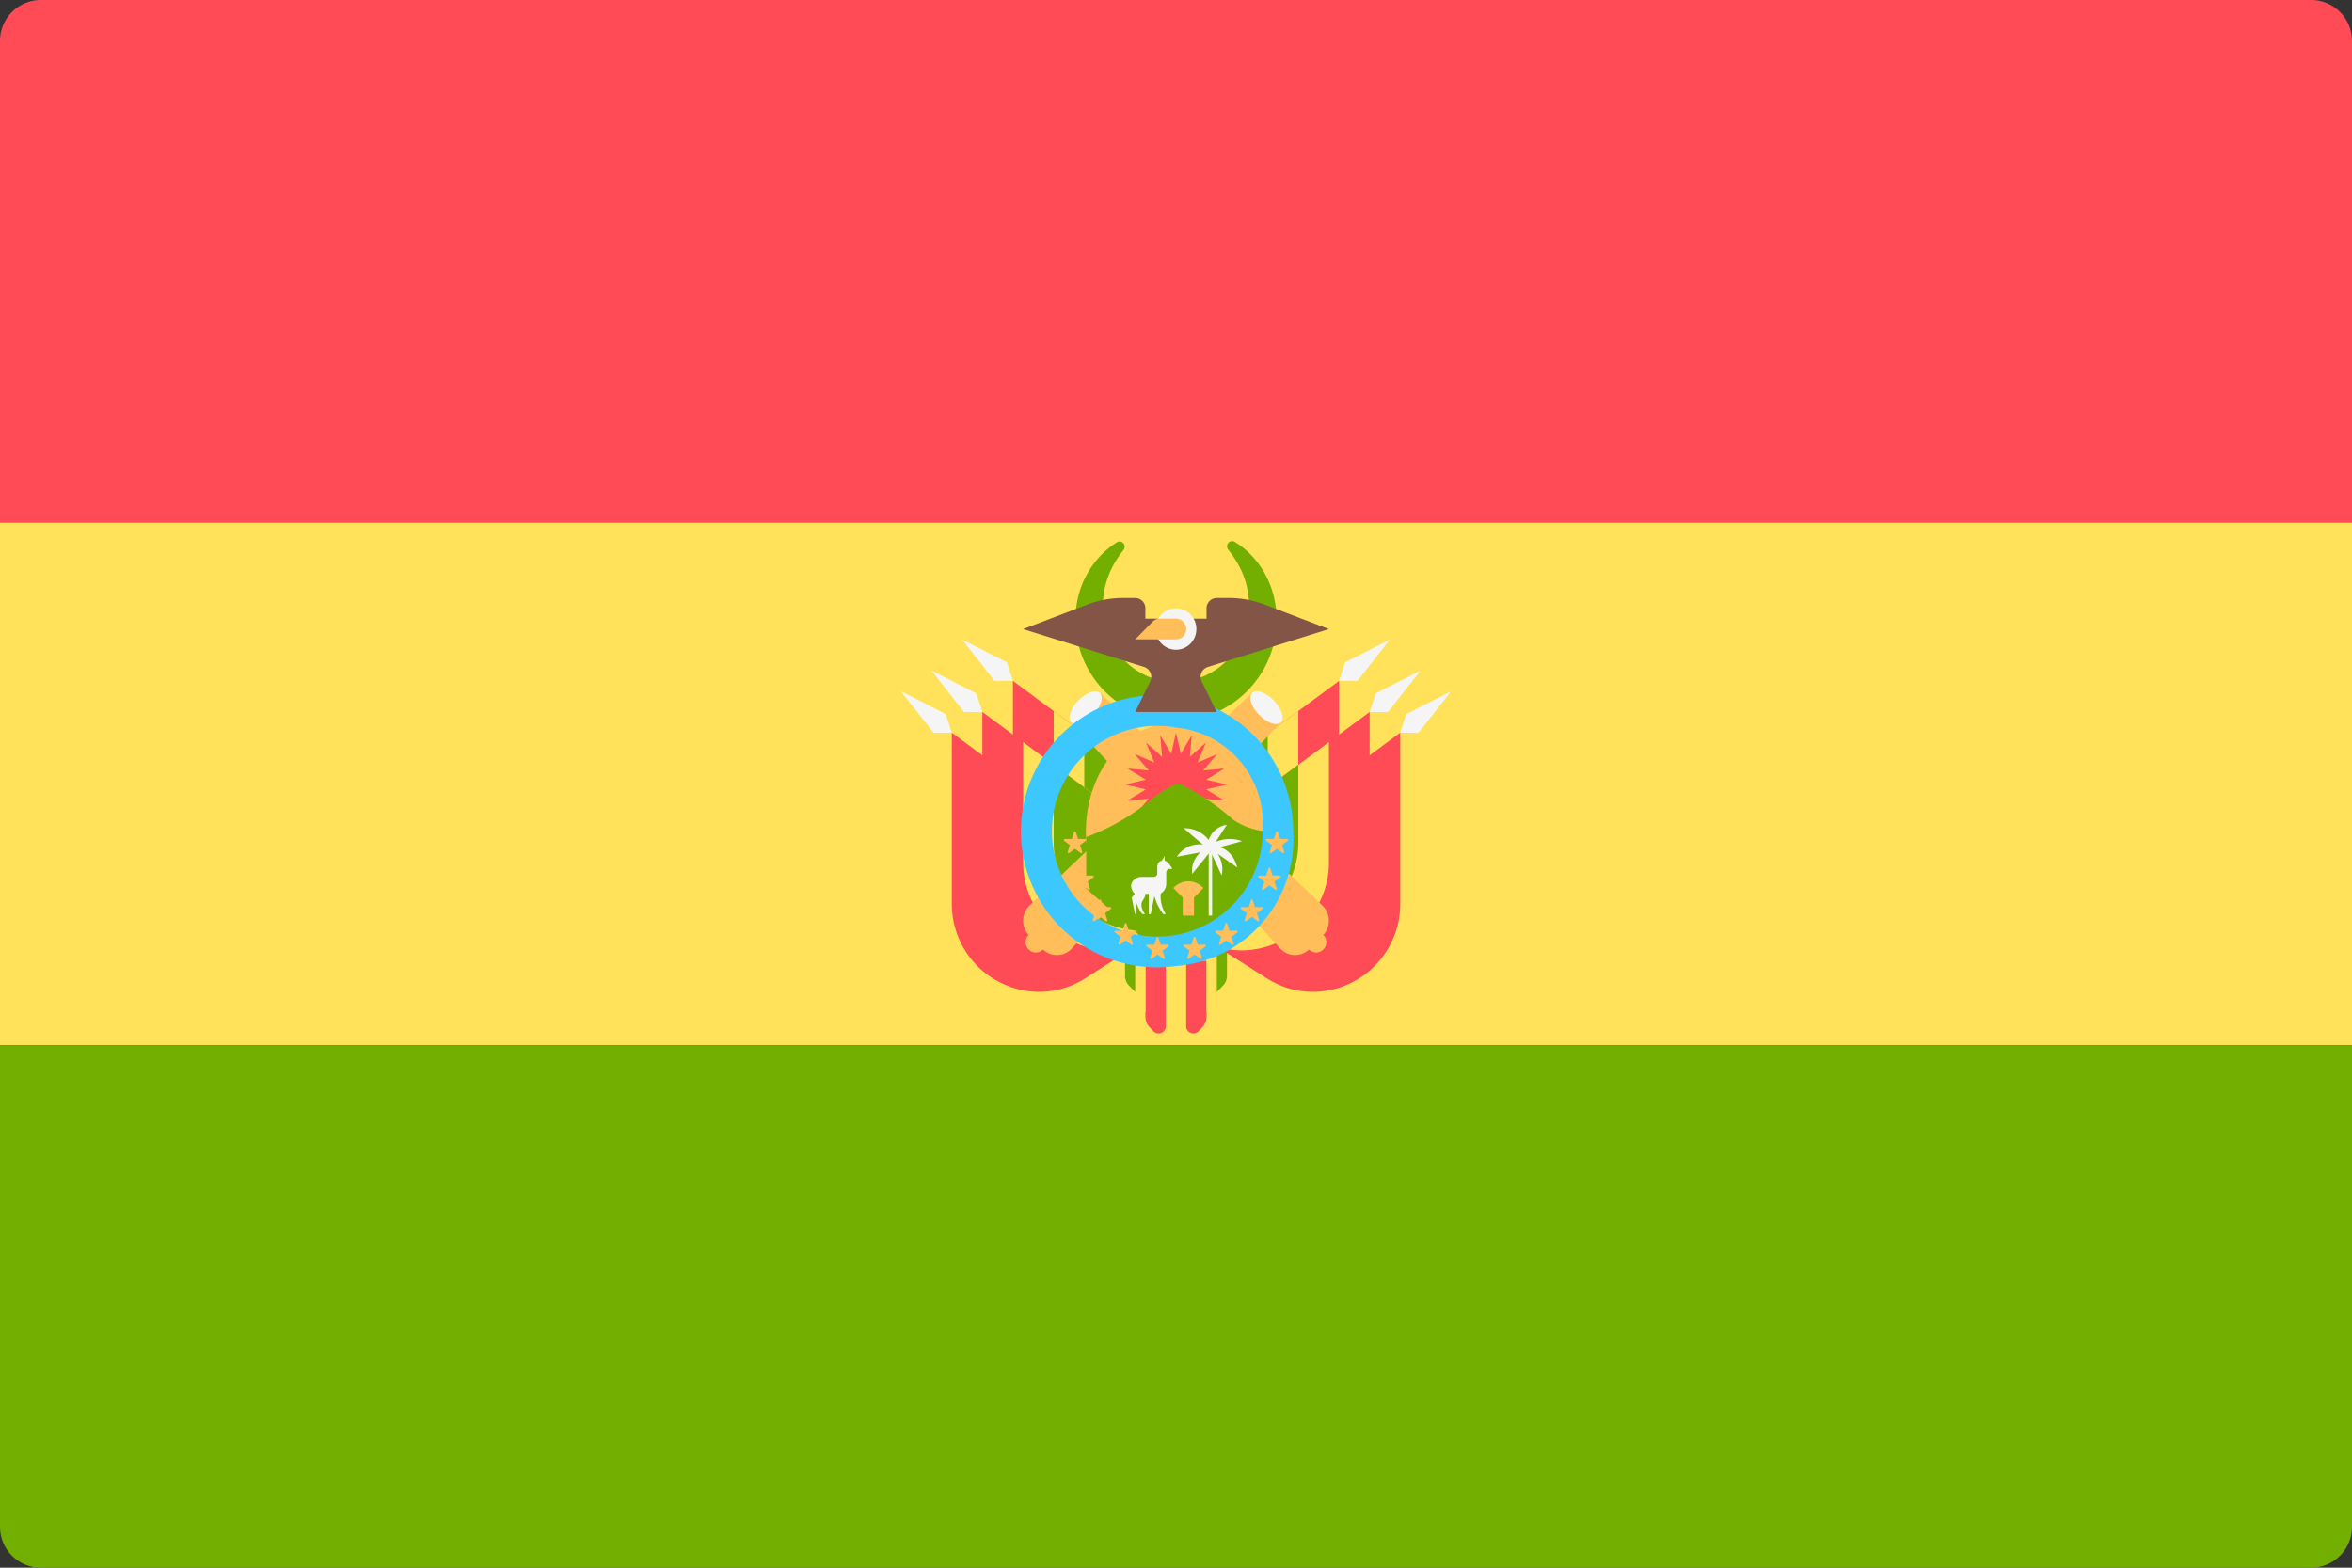 <svg xmlns="http://www.w3.org/2000/svg" width="60" height="40" viewBox="0 0 60 40">
  <rect x="0" y="0" width="60" height="40" fill="#333333" stroke="none"/>
  <g id="_150-bolivia" data-name="150-bolivia" transform="translate(0 -88.276)">
    <path id="Контур_1909" data-name="Контур 1909" d="M0,311.908H60v12.281a1.044,1.044,0,0,1-1.035,1.053H1.035A1.044,1.044,0,0,1,0,324.189Z" transform="translate(0 -196.965)" fill="#73af00"/>
    <path id="Контур_1910" data-name="Контур 1910" d="M1.035,88.276H58.965A1.044,1.044,0,0,1,60,89.329v12.281H0V89.329A1.044,1.044,0,0,1,1.035,88.276Z" fill="#ff4b55"/>
    <rect id="Прямоугольник_207" data-name="Прямоугольник 207" width="60" height="13.333" transform="translate(0 101.609)" fill="#ffe15a"/>
    <path id="Контур_1911" data-name="Контур 1911" d="M235.3,204.324l-.077.1a3.111,3.111,0,0,0-.172.269,2.212,2.212,0,0,0-.279,1.048,2.186,2.186,0,0,0,.114.683,2.041,2.041,0,0,0,.371.643,1.818,1.818,0,0,0,.617.462,1.7,1.7,0,0,0,.37.126,1.913,1.913,0,0,0,.194.033.907.907,0,0,0,.1.006l.049,0h.025c.08,0,.177-.005.244-.014s.106-.011.172-.031a1.7,1.7,0,0,0,.37-.126,1.819,1.819,0,0,0,.617-.462,2.041,2.041,0,0,0,.371-.643,2.107,2.107,0,0,0-.165-1.732,2.794,2.794,0,0,0-.175-.271l-.071-.093-.006-.008a.135.135,0,0,1,.022-.187.129.129,0,0,1,.151-.007l.11.072a2.156,2.156,0,0,1,.286.243,2.328,2.328,0,0,1,.628,1.228,2.5,2.5,0,0,1-.014.963,2.531,2.531,0,0,1-.443,1,2.557,2.557,0,0,1-.891.767,2.4,2.4,0,0,1-.571.216,2.736,2.736,0,0,1-.324.058c-.1.011-.173.012-.261.018H236.6l-.038,0-.077,0c-.051,0-.1,0-.153-.012a2.843,2.843,0,0,1-.3-.056,2.39,2.39,0,0,1-.571-.216,2.584,2.584,0,0,1-1.335-1.767,2.475,2.475,0,0,1-.014-.964,2.329,2.329,0,0,1,.628-1.227,2.208,2.208,0,0,1,.289-.246l.1-.067a.13.13,0,0,1,.182.042A.138.138,0,0,1,235.3,204.324Z" transform="translate(-206.639 -102.016)" fill="#73af00"/>
    <path id="Контур_1912" data-name="Контур 1912" d="M249.865,293.866v1.666a.183.183,0,0,1-.313.132l-.09-.092a.41.41,0,0,1-.117-.287v-1.419Z" transform="translate(-220.125 -181.075)" fill="#ff4b55"/>
    <path id="Контур_1913" data-name="Контур 1913" d="M247.126,291.648v1.209a.277.277,0,0,0,.079.194l.181.184v-1.587Z" transform="translate(-218.166 -179.121)" fill="#ffe15a"/>
    <path id="Контур_1914" data-name="Контур 1914" d="M244.908,291.648v.649a.353.353,0,0,0,.1.247l.159.162v-1.058Z" transform="translate(-216.208 -179.121)" fill="#73af00"/>
    <path id="Контур_1915" data-name="Контур 1915" d="M258.218,293.866v1.666a.183.183,0,0,0,.313.132l.09-.092a.41.41,0,0,0,.117-.287v-1.419Z" transform="translate(-227.958 -181.075)" fill="#ff4b55"/>
    <path id="Контур_1916" data-name="Контур 1916" d="M262.915,291.648v1.209a.277.277,0,0,1-.079.194l-.181.184v-1.587Z" transform="translate(-231.875 -179.121)" fill="#ffe15a"/>
    <path id="Контур_1917" data-name="Контур 1917" d="M265.134,291.648v.649a.353.353,0,0,1-.1.247l-.159.162v-1.058Z" transform="translate(-233.834 -179.121)" fill="#73af00"/>
    <path id="Контур_1918" data-name="Контур 1918" d="M251.425,236.083l2.86-2.116v4.352a2.242,2.242,0,0,1-2.222,2.261h0a2.195,2.195,0,0,1-1.178-.344l-1.539-.979v-3.211Z" transform="translate(-220.125 -128.318)" fill="#ff4b55"/>
    <path id="Контур_1919" data-name="Контур 1919" d="M253.244,240.422v3.053a2.242,2.242,0,0,1-2.222,2.261,2.179,2.179,0,0,1-.544-.073l-1.134-.721v-3.211l2.08.037Z" transform="translate(-220.124 -134.004)" fill="#ffe15a"/>
    <path id="Контур_1920" data-name="Контур 1920" d="M252.464,245.261v1.971a2.242,2.242,0,0,1-2.222,2.261,2.178,2.178,0,0,1-.544-.073l-.354-.225v-3.2l2.08.037Z" transform="translate(-220.124 -138.266)" fill="#73af00"/>
    <path id="Контур_1921" data-name="Контур 1921" d="M291.651,225.676l1.144-.582-.832,1.058h-.468Z" transform="translate(-257.335 -120.503)" fill="#f5f5f5"/>
    <path id="Контур_1922" data-name="Контур 1922" d="M264.736,247.175l2.86-2.116v4.352a2.242,2.242,0,0,1-2.222,2.261h0a2.195,2.195,0,0,1-1.178-.344l-1.539-.979v-3.211Z" transform="translate(-231.876 -138.088)" fill="#ff4b55"/>
    <path id="Контур_1923" data-name="Контур 1923" d="M265.775,256.354v1.971a2.242,2.242,0,0,1-2.222,2.261,2.178,2.178,0,0,1-.544-.073l-.354-.225v-3.2l2.08.037Z" transform="translate(-231.875 -148.036)" fill="#73af00"/>
    <path id="Контур_1924" data-name="Контур 1924" d="M304.962,236.767l1.144-.582-.832,1.058h-.468Z" transform="translate(-269.087 -130.272)" fill="#f5f5f5"/>
    <path id="Контур_1925" data-name="Контур 1925" d="M258.08,242.738l2.86-2.116v4.352a2.242,2.242,0,0,1-2.222,2.261h0a2.195,2.195,0,0,1-1.178-.344L256,245.913V242.7Z" transform="translate(-226 -134.18)" fill="#ff4b55"/>
    <path id="Контур_1926" data-name="Контур 1926" d="M259.9,247.076v3.053a2.242,2.242,0,0,1-2.222,2.261,2.178,2.178,0,0,1-.544-.073L256,251.6v-3.211l2.08.037Z" transform="translate(-225.999 -139.864)" fill="#ffe15a"/>
    <path id="Контур_1927" data-name="Контур 1927" d="M259.119,251.917v1.971a2.242,2.242,0,0,1-2.222,2.261,2.178,2.178,0,0,1-.544-.073l-.354-.225v-3.2l2.08.037Z" transform="translate(-225.999 -144.128)" fill="#73af00"/>
    <path id="Контур_1928" data-name="Контур 1928" d="M298.307,232.33l1.144-.582-.832,1.058h-.468Z" transform="translate(-263.211 -126.364)" fill="#f5f5f5"/>
    <path id="Контур_1929" data-name="Контур 1929" d="M223.365,236.083l-2.86-2.116v4.352a2.242,2.242,0,0,0,2.222,2.261h0a2.195,2.195,0,0,0,1.178-.344l1.539-.979v-3.211Z" transform="translate(-194.665 -128.318)" fill="#ff4b55"/>
    <path id="Контур_1930" data-name="Контур 1930" d="M229.378,240.422v3.053a2.242,2.242,0,0,0,2.222,2.261,2.179,2.179,0,0,0,.544-.073l1.134-.721v-3.211l-2.08.037Z" transform="translate(-202.498 -134.004)" fill="#ffe15a"/>
    <path id="Контур_1931" data-name="Контур 1931" d="M236.034,245.261v1.971a2.242,2.242,0,0,0,2.222,2.261,2.178,2.178,0,0,0,.544-.073l.354-.225v-3.2l-2.08.037Z" transform="translate(-208.374 -138.266)" fill="#73af00"/>
    <path id="Контур_1932" data-name="Контур 1932" d="M210.556,225.676l-1.144-.582.832,1.058h.468Z" transform="translate(-184.872 -120.503)" fill="#f5f5f5"/>
    <path id="Контур_1933" data-name="Контур 1933" d="M210.054,247.175l-2.86-2.116v4.352a2.242,2.242,0,0,0,2.222,2.261h0a2.195,2.195,0,0,0,1.178-.344l1.539-.979v-3.211Z" transform="translate(-182.913 -138.088)" fill="#ff4b55"/>
    <path id="Контур_1934" data-name="Контур 1934" d="M222.723,256.354v1.971a2.242,2.242,0,0,0,2.222,2.261,2.178,2.178,0,0,0,.544-.073l.354-.225v-3.2l-2.08.037Z" transform="translate(-196.623 -148.036)" fill="#73af00"/>
    <path id="Контур_1935" data-name="Контур 1935" d="M197.245,236.767l-1.144-.582.832,1.058h.468Z" transform="translate(-173.12 -130.272)" fill="#f5f5f5"/>
    <path id="Контур_1936" data-name="Контур 1936" d="M216.709,242.738l-2.86-2.116v4.352a2.242,2.242,0,0,0,2.222,2.261h0a2.195,2.195,0,0,0,1.178-.344l1.539-.979V242.7Z" transform="translate(-188.789 -134.18)" fill="#ff4b55"/>
    <path id="Контур_1937" data-name="Контур 1937" d="M222.723,247.076v3.053a2.242,2.242,0,0,0,2.222,2.261,2.178,2.178,0,0,0,.544-.073l1.134-.721v-3.211l-2.08.037Z" transform="translate(-196.623 -139.864)" fill="#ffe15a"/>
    <path id="Контур_1938" data-name="Контур 1938" d="M229.378,251.917v1.971a2.242,2.242,0,0,0,2.222,2.261,2.178,2.178,0,0,0,.544-.073l.354-.225v-3.2l-2.08.037Z" transform="translate(-202.498 -144.128)" fill="#73af00"/>
    <g id="Сгруппировать_260" data-name="Сгруппировать 260" transform="translate(26.1 105.957)">
      <path id="Контур_1939" data-name="Контур 1939" d="M223.218,243.089l-.343-.349a.536.536,0,0,1,.012-.761l5.674-5.425.735.748-5.332,5.773A.513.513,0,0,1,223.218,243.089Z" transform="translate(-222.723 -236.555)" fill="#ffbe5a"/>
      <ellipse id="Эллипс_103" data-name="Эллипс 103" cx="0.26" cy="0.264" rx="0.26" ry="0.264" transform="translate(0.064 6.095)" fill="#ffbe5a"/>
    </g>
    <path id="Контур_3108" data-name="Контур 3108" d="M.469-.139c.29,0,.525.122.527.267S.763.388.473.385-.052.264-.054.119.179-.141.469-.139Z" transform="translate(32.553 106.752) rotate(-135)" fill="#f5f5f5"/>
    <g id="Сгруппировать_261" data-name="Сгруппировать 261" transform="translate(27.326 105.957)">
      <path id="Контур_1940" data-name="Контур 1940" d="M239.258,243.089l.343-.349a.536.536,0,0,0-.012-.761l-5.674-5.425-.735.748,5.332,5.773A.513.513,0,0,0,239.258,243.089Z" transform="translate(-233.179 -236.555)" fill="#ffbe5a"/>
      <ellipse id="Эллипс_105" data-name="Эллипс 105" cx="0.26" cy="0.264" rx="0.26" ry="0.264" transform="translate(5.99 6.095)" fill="#ffbe5a"/>
    </g>
    <path id="Контур_3109" data-name="Контур 3109" d="M2.514,2.208c.29,0,.523.113.522.258s-.237.264-.527.267-.523-.113-.522-.258S2.225,2.211,2.514,2.208Z" transform="translate(24.171 106.362) rotate(-45)" fill="#f5f5f5"/>
    <ellipse id="Эллипс_107" data-name="Эллипс 107" cx="2.299" cy="2.778" rx="2.299" ry="2.778" transform="translate(27.701 106.708)" fill="#ffbe5a"/>
    <path id="Контур_1941" data-name="Контур 1941" d="M246.208,245.059l.122.539.28-.474-.048.551.41-.363-.213.509.5-.216-.357.417.541-.049-.466.285.53.124-.53.124.466.285-.541-.048.357.417-.5-.216.213.509-.41-.363.048.551-.28-.474-.122.539-.122-.539-.28.474.048-.551-.41.363.212-.509-.5.216.357-.417-.541.048.466-.285-.529-.124.529-.124-.466-.285.541.049-.357-.417.5.216-.212-.509.41.363-.048-.551.28.474Z" transform="translate(-216.208 -138.088)" fill="#ff4b55"/>
    <path id="Контур_1942" data-name="Контур 1942" d="M241.616,257.216a1.732,1.732,0,0,1-1.422-.248,6.025,6.025,0,0,0-1.29-.879.248.248,0,0,0-.214,0,2.736,2.736,0,0,0-.641.416,5.571,5.571,0,0,1-1.6.909v1.315l1.649,1.454,1.95-.058Z" transform="translate(-208.74 -147.781)" fill="#73af00"/>
    <path id="Контур_1943" data-name="Контур 1943" d="M233.476,244.173a3.473,3.473,0,1,1,2.99-3.439A3.242,3.242,0,0,1,233.476,244.173Zm0-6.084a2.688,2.688,0,1,0,2.21,2.645A2.46,2.46,0,0,0,233.476,238.089Z" transform="translate(-203.476 -131.249)" fill="#3cc8ff"/>
    <g id="Сгруппировать_262" data-name="Сгруппировать 262" transform="translate(27.136 109.491)">
      <path id="Контур_1944" data-name="Контур 1944" d="M249.851,288.822l.057.175h.181a.025.025,0,0,1,.014.045l-.146.109.055.176a.024.024,0,0,1-.038.028l-.147-.107-.147.107a.025.025,0,0,1-.038-.028l.055-.176-.146-.109a.025.025,0,0,1,.014-.045h.181l.057-.175A.024.024,0,0,1,249.851,288.822Z" transform="translate(-247.435 -286.108)" fill="#ffbe5a"/>
      <path id="Контур_1945" data-name="Контур 1945" d="M242.916,285.839l.057.175h.181a.025.025,0,0,1,.014.045l-.146.109.055.176a.024.024,0,0,1-.037.028l-.147-.107-.147.107a.025.025,0,0,1-.038-.028l.055-.176-.146-.109a.025.025,0,0,1,.014-.045h.181l.057-.175A.024.024,0,0,1,242.916,285.839Z" transform="translate(-241.313 -283.482)" fill="#ffbe5a"/>
      <path id="Контур_1946" data-name="Контур 1946" d="M237.347,280.778l.057.175h.181a.025.025,0,0,1,.014.045l-.146.109.055.176a.024.024,0,0,1-.037.028l-.147-.107-.147.107a.025.025,0,0,1-.037-.028l.055-.176-.146-.109a.025.025,0,0,1,.014-.045h.181l.057-.175A.024.024,0,0,1,237.347,280.778Z" transform="translate(-236.397 -279.024)" fill="#ffbe5a"/>
      <path id="Контур_1947" data-name="Контур 1947" d="M233.549,274.041l.057.175h.181a.025.025,0,0,1,.014.045l-.146.109.055.176a.024.024,0,0,1-.038.028l-.147-.107-.147.107a.025.025,0,0,1-.038-.028l.055-.176-.146-.109a.025.025,0,0,1,.014-.045h.181l.057-.175A.024.024,0,0,1,233.549,274.041Z" transform="translate(-233.044 -273.091)" fill="#ffbe5a"/>
      <path id="Контур_1948" data-name="Контур 1948" d="M231.873,266.21l.057.175h.181a.025.025,0,0,1,.014.045l-.146.109.055.176a.024.024,0,0,1-.037.028l-.147-.107-.147.107a.025.025,0,0,1-.038-.028l.055-.176-.146-.109a.025.025,0,0,1,.014-.045h.181l.057-.175A.024.024,0,0,1,231.873,266.21Z" transform="translate(-231.564 -266.193)" fill="#ffbe5a"/>
      <path id="Контур_1949" data-name="Контур 1949" d="M257.834,288.822l-.057.175H257.6a.025.025,0,0,0-.014.045l.146.109-.055.176a.024.024,0,0,0,.038.028l.147-.107.147.107a.025.025,0,0,0,.038-.028l-.055-.176.146-.109a.025.025,0,0,0-.014-.045h-.181l-.057-.175A.024.024,0,0,0,257.834,288.822Z" transform="translate(-254.523 -286.108)" fill="#ffbe5a"/>
      <path id="Контур_1950" data-name="Контур 1950" d="M264.769,285.839l-.057.175h-.181a.025.025,0,0,0-.014.045l.146.109-.055.176a.025.025,0,0,0,.038.028l.147-.107.147.107a.025.025,0,0,0,.038-.028l-.055-.176.146-.109a.025.025,0,0,0-.014-.045h-.181l-.057-.175A.024.024,0,0,0,264.769,285.839Z" transform="translate(-260.646 -283.482)" fill="#ffbe5a"/>
      <path id="Контур_1951" data-name="Контур 1951" d="M270.338,280.778l-.057.175H270.1a.025.025,0,0,0-.014.045l.146.109-.055.176a.024.024,0,0,0,.038.028l.147-.107.147.107a.025.025,0,0,0,.037-.028l-.055-.176.146-.109a.025.025,0,0,0-.014-.045h-.181l-.057-.175A.024.024,0,0,0,270.338,280.778Z" transform="translate(-265.562 -279.024)" fill="#ffbe5a"/>
      <path id="Контур_1952" data-name="Контур 1952" d="M274.136,274.041l-.057.175H273.9a.025.025,0,0,0-.014.045l.146.109-.055.176a.024.024,0,0,0,.038.028l.147-.107.147.107a.025.025,0,0,0,.038-.028l-.055-.176.146-.109a.025.025,0,0,0-.014-.045h-.181l-.057-.175A.024.024,0,0,0,274.136,274.041Z" transform="translate(-268.915 -273.091)" fill="#ffbe5a"/>
      <path id="Контур_1953" data-name="Контур 1953" d="M275.812,266.21l-.057.175h-.181a.025.025,0,0,0-.014.045l.146.109-.055.176a.024.024,0,0,0,.038.028l.147-.107.147.107a.025.025,0,0,0,.038-.028l-.055-.176.146-.109a.025.025,0,0,0-.014-.045h-.181l-.057-.175A.024.024,0,0,0,275.812,266.21Z" transform="translate(-270.395 -266.193)" fill="#ffbe5a"/>
    </g>
    <path id="Контур_1954" data-name="Контур 1954" d="M246.274,272.52l.086.42h.037v-.287a.87.87,0,0,0,.148.287h.07a.414.414,0,0,1-.094-.23c0-.13.1-.148.1-.287h.087v.517h.051l.094-.46a1.409,1.409,0,0,0,.224.46h.065a.845.845,0,0,1-.127-.525.293.293,0,0,0,.14-.263v-.274a.092.092,0,0,1,.091-.093h.063s-.093-.184-.193-.211v-.115l-.075.116a.153.153,0,0,0-.114.155v.167a.092.092,0,0,1-.091.093h-.326c-.1,0-.251.1-.251.224a.3.3,0,0,0,.093.208Z" transform="translate(-217.404 -161.34)" fill="#f5f5f5"/>
    <path id="Контур_1955" data-name="Контур 1955" d="M255.82,276.844h-.03a.546.546,0,0,0-.368.171l.24.244v.459h.287v-.459l.24-.244A.544.544,0,0,0,255.82,276.844Z" transform="translate(-225.49 -166.082)" fill="#ffbe5a"/>
    <g id="Сгруппировать_263" data-name="Сгруппировать 263" transform="translate(23.76 105.384)">
      <rect id="Прямоугольник_208" data-name="Прямоугольник 208" width="0.087" height="1.626" transform="translate(7.074 4.627)" fill="#f5f5f5"/>
      <path id="Контур_1956" data-name="Контур 1956" d="M257.054,265.409l-.467.575a.634.634,0,0,1,.211-.55l-.6.112a.676.676,0,0,1,.662-.31l-.491-.417a.767.767,0,0,1,.638.3.57.57,0,0,1,.463-.388l-.282.435a.921.921,0,0,1,.672-.018l-.581.157s.325.033.459.517l-.5-.351a.713.713,0,0,1,.1.55Z" transform="translate(-249.934 -260.794)" fill="#f5f5f5"/>
      <path id="Контур_1957" data-name="Контур 1957" d="M203.9,232.33l-1.144-.582.832,1.058h.468Z" transform="translate(-202.756 -231.748)" fill="#f5f5f5"/>
    </g>
    <path id="Контур_1958" data-name="Контур 1958" d="M227.436,217.98l3.086-.966-1.638-.625a2.557,2.557,0,0,0-.913-.168h-.309a.262.262,0,0,0-.26.264v.264h-1.56v-.264a.262.262,0,0,0-.26-.264h-.309a2.562,2.562,0,0,0-.913.168l-1.638.625,3.086.966a.266.266,0,0,1,.156.371l-.383.779h2.08l-.383-.779A.266.266,0,0,1,227.436,217.98Z" transform="translate(-196.623 -112.687)" fill="#825546"/>
    <ellipse id="Эллипс_108" data-name="Эллипс 108" cx="0.52" cy="0.529" rx="0.52" ry="0.529" transform="translate(29.48 103.797)" fill="#f5f5f5"/>
    <path id="Контур_1959" data-name="Контур 1959" d="M248.426,220.921h0a.262.262,0,0,1-.26.264h-1.04l.444-.452a.258.258,0,0,1,.184-.078h.412A.262.262,0,0,1,248.426,220.921Z" transform="translate(-218.166 -116.595)" fill="#ffbe5a"/>
  </g>
</svg>
